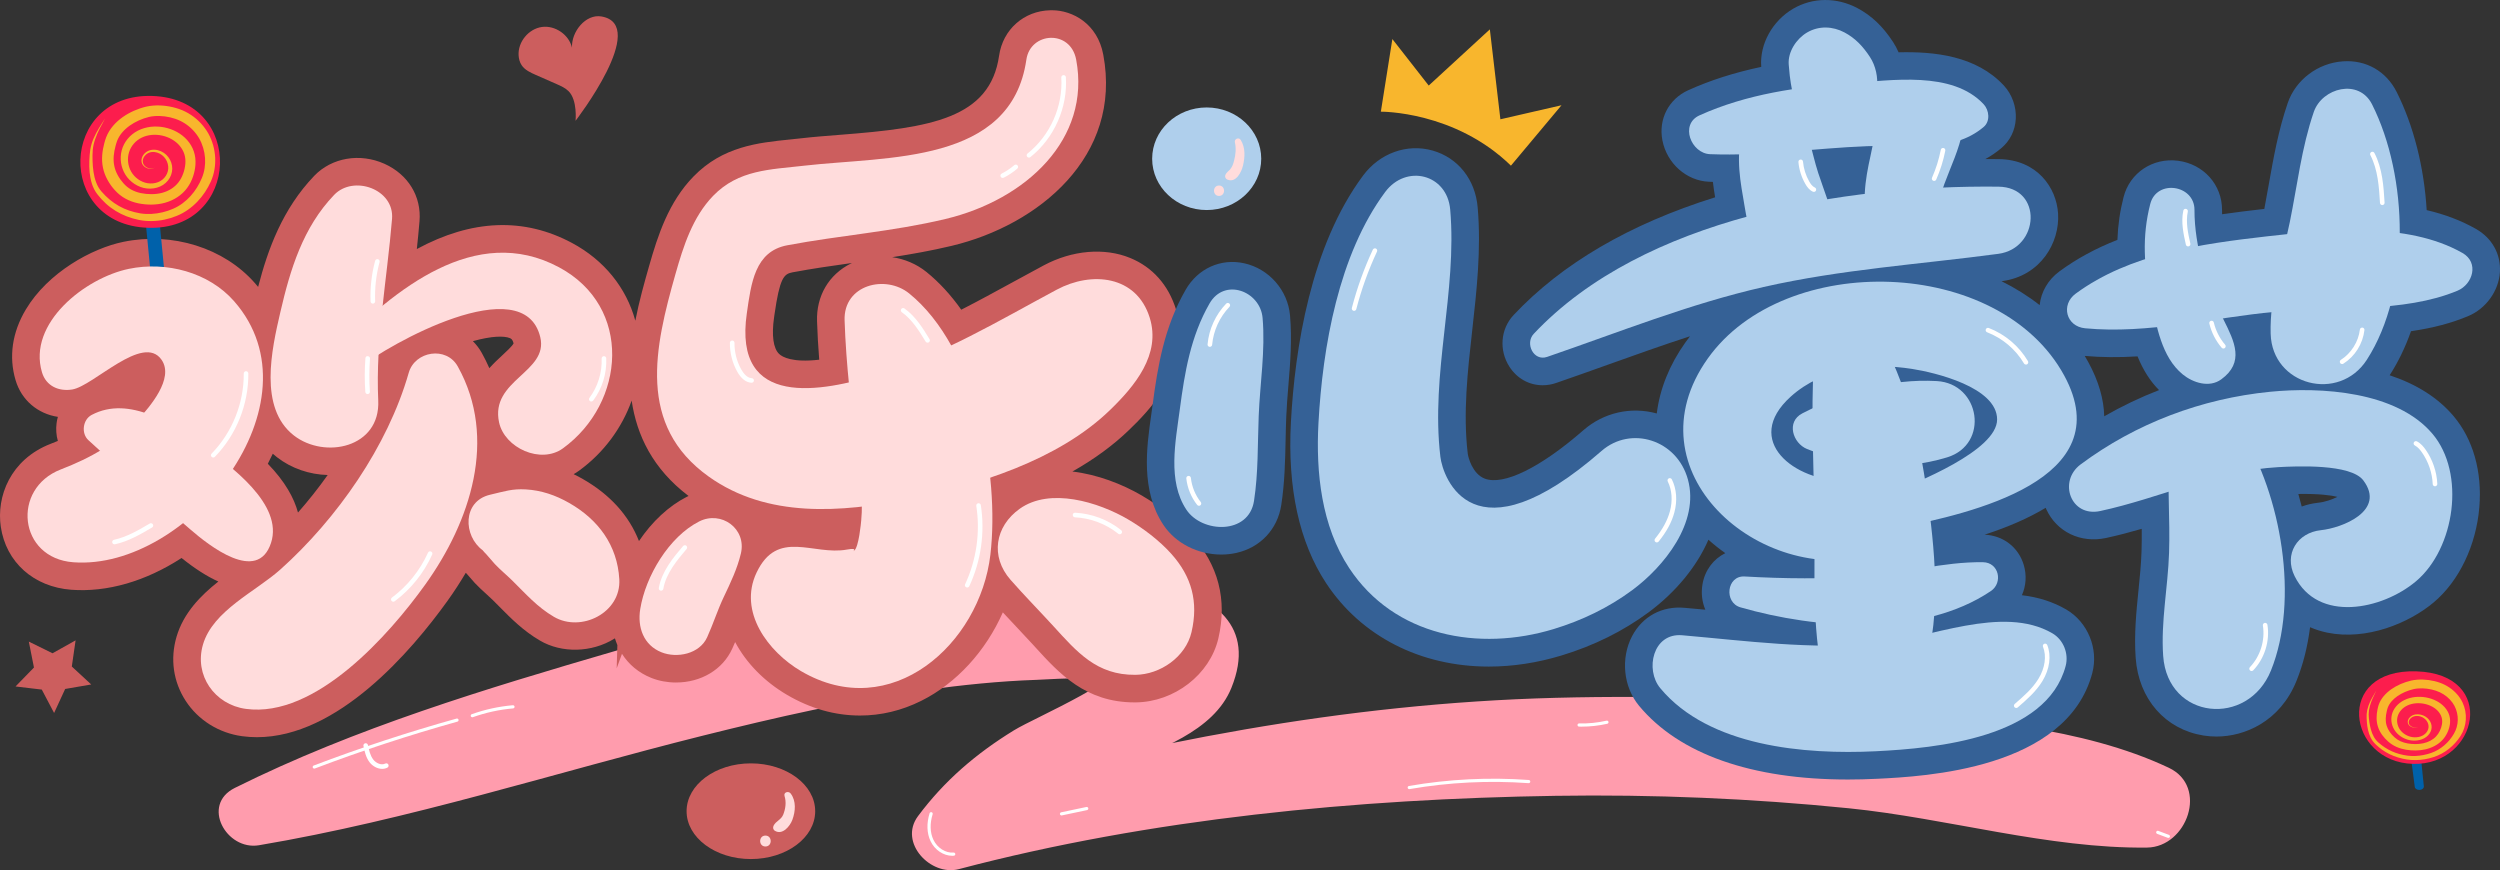 <?xml version="1.0" encoding="iso-8859-1"?>
<!-- Generator: Adobe Illustrator 27.0.0, SVG Export Plug-In . SVG Version: 6.00 Build 0)  -->
<svg version="1.1" id="&#x56FE;&#x5C42;_1" xmlns="http://www.w3.org/2000/svg" xmlns:xlink="http://www.w3.org/1999/xlink" x="0px"
	 y="0px" viewBox="0 0 901.92 313.932" style="enable-background:new 0 0 901.92 313.932;" xml:space="preserve">
<rect x="0" y="0" width="901.92" height="313.932" fill="#333333" stroke="none"/>
<g>
	<g>
		<g>
			<g>
				<path style="fill:#FF9CAD;" d="M93.422,304.938c54.043-9.117,106.725-26.157,159.847-39.46
					c26.564-6.652,53.292-12.749,80.439-16.51c13.298-1.843,26.729-3.24,40.153-3.698c5.834-0.199,34.868-2.525,37.652,3.426
					c-0.63-4.817-1.26-9.635-1.891-14.452c-1.536,10.255-35.697,24.226-43.921,29.293c-13.589,8.372-24.961,18.076-34.516,30.896
					c-7.117,9.55,4.604,21.792,14.705,19.128c69.409-18.304,143.676-25.342,215.286-26.453c35.316-0.548,70.655,0.942,105.797,4.489
					c35.42,3.575,72.134,14.612,107.626,14.181c14.396-0.175,22.274-21.988,7.802-28.806
					c-31.461-14.822-70.599-17.322-104.903-20.859c-38.616-3.982-77.518-5.377-116.322-4.36
					c-76.332,2.001-148.913,16.256-222.209,36.696c4.902,6.376,9.803,12.752,14.705,19.128
					c11.618-16.052,31.759-23.276,49.288-30.83c14.547-6.268,34.859-12.653,41.294-28.596c18.01-44.626-60.555-42.805-83.722-40.874
					c-47.005,3.918-93.384,14.37-138.581,27.571c-46.538,13.593-93.744,27.748-137.247,49.416
					C72.419,290.384,81.653,306.924,93.422,304.938L93.422,304.938z"/>
			</g>
		</g>
		<g>
			<path style="fill:#FFFFFF;" d="M508.411,284.694c-0.275,0-0.518-0.197-0.566-0.479c-0.055-0.311,0.155-0.608,0.469-0.663
				c14.27-2.476,28.808-3.198,43.23-2.159c0.317,0.023,0.553,0.298,0.531,0.615c-0.023,0.301-0.275,0.534-0.573,0.534
				c-0.013,0-0.026-0.003-0.042-0.003c-14.321-1.029-28.772-0.314-42.951,2.146C508.476,284.691,508.444,284.694,508.411,284.694z"
				/>
		</g>
		<g>
			<path style="fill:#FFFFFF;" d="M343.538,308.744c-3.165,0-6.324-2.107-7.832-5.295c-1.35-2.842-1.469-6.411-0.337-10.056
				c0.094-0.301,0.408-0.46,0.722-0.379c0.301,0.097,0.473,0.418,0.379,0.722c-1.049,3.366-0.952,6.641,0.272,9.221
				c1.405,2.961,4.444,4.871,7.282,4.618c0.304-0.016,0.596,0.21,0.621,0.524c0.026,0.317-0.21,0.595-0.524,0.621
				C343.926,308.738,343.732,308.744,343.538,308.744z"/>
		</g>
		<g>
			<path style="fill:#FFFFFF;" d="M113.375,277.292c-0.233,0-0.45-0.142-0.537-0.372c-0.113-0.298,0.036-0.628,0.333-0.741
				c16.833-6.392,34.177-12.092,51.544-16.94c0.298-0.084,0.621,0.094,0.709,0.398c0.084,0.307-0.094,0.625-0.398,0.709
				c-17.338,4.839-34.647,10.525-51.447,16.907C113.511,277.279,113.443,277.292,113.375,277.292z"/>
		</g>
		<g>
			<path style="fill:#FFFFFF;" d="M170.386,258.776c-0.236,0-0.456-0.149-0.54-0.382c-0.107-0.301,0.049-0.628,0.346-0.735
				c4.793-1.709,9.781-2.796,14.826-3.233c0.298-0.023,0.596,0.204,0.621,0.524c0.026,0.314-0.207,0.592-0.524,0.621
				c-4.945,0.427-9.839,1.495-14.535,3.169C170.515,258.763,170.45,258.776,170.386,258.776z"/>
		</g>
		<g>
			<path style="fill:#FFFFFF;" d="M382.958,294.193c-0.265,0-0.505-0.188-0.563-0.456c-0.065-0.311,0.136-0.618,0.443-0.683
				l9.098-1.919c0.324-0.055,0.615,0.133,0.683,0.443c0.065,0.311-0.133,0.615-0.443,0.683l-9.098,1.919
				C383.036,294.187,382.997,294.193,382.958,294.193z"/>
		</g>
		<g>
			<path style="fill:#FFFFFF;" d="M570.587,262.152c-0.304,0-0.608-0.003-0.916-0.013c-0.317-0.006-0.57-0.269-0.56-0.586
				c0.006-0.314,0.262-0.563,0.573-0.563c0.003,0,0.01,0,0.013,0.003c3.356,0.081,6.654-0.262,9.907-1
				c0.304-0.074,0.615,0.12,0.686,0.434c0.071,0.307-0.123,0.618-0.434,0.686C576.811,261.802,573.698,262.152,570.587,262.152z"/>
		</g>
		<g>
			<path style="fill:#FFFFFF;" d="M782.277,302.304c-0.068,0-0.136-0.013-0.201-0.039l-3.832-1.437
				c-0.298-0.11-0.45-0.44-0.337-0.738c0.107-0.304,0.45-0.456,0.738-0.337l3.832,1.437c0.298,0.11,0.45,0.44,0.337,0.738
				C782.73,302.161,782.51,302.304,782.277,302.304z"/>
		</g>
	</g>
	<g>
		<path style="fill:#CC5E5E;" d="M429.926,193.119c-4.622-5.149-11.205-10.396-18.063-14.389
			c-7.007-4.081-15.946-7.557-24.973-8.619c7.91-4.473,14.739-9.48,20.425-14.982c6.408-6.198,23.435-22.662,16.969-43.447
			c-2.764-8.881-8.493-15.318-16.564-18.623c-9.279-3.806-20.934-2.8-31.18,2.683c-3.638,1.948-7.227,3.906-10.949,5.939
			c-6.444,3.521-12.59,6.881-18.798,10.049c-3.771-5.324-7.955-9.868-12.477-13.545c-3.592-2.923-7.929-4.748-12.431-5.405
			c7.068-1.094,14.25-2.372,21.503-4.104c31.177-7.444,61.571-32.216,54.625-69.015C395.93,8.613,387.043,3.697,379.492,3.697
			c-0.197,0-0.392,0.003-0.589,0.01c-9.506,0.204-17.098,6.939-18.458,16.377c-3.279,22.668-24.707,26.012-57.131,28.533
			c-5.023,0.388-9.768,0.757-14.36,1.285c-1.398,0.159-2.787,0.304-4.159,0.443c-11.273,1.155-24.044,2.463-34.617,13.347
			c-8.913,9.175-12.813,21.05-16.043,32.426c-1.628,5.716-3.528,12.402-4.929,19.587c-3.233-11.881-11.234-21.83-22.817-28.038
			c-17.364-9.302-36.168-8.561-56.011,2.178c0.353-3.295,0.693-6.716,0.971-10.075c0.735-8.913-4.117-16.839-12.655-20.681
			c-8.836-3.968-19.011-2.236-25.319,4.34c-11.473,11.975-16.742,26.523-20.247,40.081c-0.388-0.469-0.78-0.935-1.181-1.392
			C80.819,89.438,62.19,83.596,44.489,87.253C33.184,89.58,17.351,98.215,9.309,111.666c-4.926,8.25-6.201,17.066-3.686,25.5
			c2.152,7.243,8.023,12.121,15.254,13.224c-0.207,0.735-0.362,1.495-0.463,2.266c-0.285,2.178-0.12,4.366,0.456,6.415
			c-0.822,0.343-1.667,0.683-2.528,1.013c-14.697,5.683-19.658,19.144-18.053,29.963c1.893,12.787,11.875,21.704,25.436,22.717
			c12.936,0.958,26.808-3.039,39.776-11.457c4.767,3.822,9.175,6.645,13.276,8.489c-6.415,5.078-12.564,11.347-15.085,19.908
			c-2.353,8.007-1.188,16.215,3.279,23.115c4.531,6.981,11.972,11.638,20.406,12.778c1.741,0.236,3.525,0.356,5.305,0.356
			c29.112,0,55.59-30.834,68.782-49.214c2.359-3.288,4.557-6.667,6.57-10.098c0.084,0.084,0.175,0.172,0.265,0.259l0.217,0.246
			c1.032,1.198,2.372,2.738,2.764,3.156c1.33,1.418,2.69,2.664,4.405,4.22c0.722,0.657,1.447,1.314,2.143,2
			c0.693,0.683,1.369,1.366,2.039,2.042l0.495,0.498c3.949,3.997,8.421,8.525,14.464,12.053c7.868,4.599,18.587,4.337,26.691-0.628
			c0.11-0.068,0.217-0.136,0.327-0.204c0.252,0.835,0.547,1.647,0.884,2.434l-0.249,8.402l1.906-5.25
			c2.424,3.829,6,6.852,10.525,8.671c2.738,1.104,5.829,1.686,8.933,1.686c9.12,0,16.907-4.677,20.325-12.202
			c0.362-0.799,0.712-1.599,1.045-2.395c3.939,7.457,10.444,14.195,18.726,19.056c8.438,4.949,17.293,7.457,26.326,7.457
			c0.006,0,0.013,0,0.019,0c7.573,0,14.988-1.78,22.044-5.288c12.687-6.318,23.293-17.93,29.462-31.931
			c1.599,1.732,3.207,3.44,4.787,5.117c2.049,2.175,4.091,4.347,6.088,6.531l0.964,1.058c8.444,9.266,18.014,19.772,35.669,19.772
			h0.434c13.956-0.142,26.772-10.069,29.811-23.089C442.795,216.366,439.561,203.854,429.926,193.119z M306.985,95.066
			c-7.955,3.942-12.525,11.726-12.221,20.82c0.142,4.418,0.395,8.917,0.78,13.881c-9.726,1.12-13.263-0.974-14.409-2.029
			c-2.159-1.99-2.819-6.716-1.861-13.312l0.152-1.055c1.877-12.995,3.324-14.525,6.418-15.111c7.179-1.35,14.454-2.392,21.529-3.382
			C307.244,94.94,307.114,95.001,306.985,95.066z M181.212,128.188c-1.437,1.33-3.084,2.851-4.673,4.635
			c-0.819-1.874-1.722-3.699-2.712-5.473c-0.89-1.599-1.981-3.029-3.23-4.272c6.839-1.916,11.269-1.932,13.292-1.117
			c0.521,0.214,0.974,0.398,1.401,1.89C184.986,124.706,182.247,127.233,181.212,128.188z M107.504,184.911
			c-1.411-5.233-4.644-11.172-10.881-17.6c0.628-1.201,1.223-2.408,1.787-3.622c0.492,0.44,1,0.861,1.521,1.265
			c5.214,4.049,11.723,6.243,18.286,6.415C114.903,176.046,111.31,180.59,107.504,184.911z M248.411,178.933
			c-0.233,0.107-0.463,0.22-0.693,0.337c-6.486,3.298-12.464,8.907-17.195,15.924c-3.586-9.179-10.447-16.791-20.29-22.397
			c-1.094-0.625-2.188-1.201-3.282-1.728c0.686-0.392,1.35-0.819,1.987-1.285c8.871-6.447,15.428-15.373,18.946-25.258
			C229.711,156.964,235.449,169.11,248.411,178.933z"/>
	</g>
	<g>
		<g>
			<path style="fill:#356196;" d="M869.817,119.489c7.965-1.165,14.574-2.916,20.597-5.437c6.45-2.693,11.062-9.085,11.473-15.901
				c0.395-6.447-2.829-12.257-8.619-15.548c-5.285-2.997-11.137-5.237-17.797-6.8c-0.939-15.513-4.738-30.517-10.836-42.625
				c-3.754-7.46-11.001-11.642-19.374-11.049c-9.043,0.612-17.05,6.654-19.924,15.037c-3.376,9.836-5.14,19.804-6.858,29.497
				c-0.511,2.903-1.026,5.813-1.586,8.706l-0.207,0.023c-4.784,0.547-9.839,1.152-15.024,1.9c-0.016-0.521-0.023-1.036-0.023-1.547
				c0.023-9.104-6.667-16.571-15.911-17.755c-9.095-1.152-17.364,4.347-19.607,13.092c-1.308,5.068-2.042,10.153-2.227,15.451
				c-7.897,3.107-14.771,6.848-20.94,11.389c-4.12,3.029-6.625,7.457-7.111,12.159c-4.165-3.279-8.771-6.166-13.758-8.628
				c0.055-0.006,0.11-0.013,0.162-0.023c13.998-1.867,20.875-13.946,20.241-24.361c-0.57-9.366-7.525-19.513-21.455-19.668
				c-1.576-0.016-3.159-0.01-4.777-0.019c2.084-1.139,4.01-2.463,5.829-4.004c3.075-2.609,4.903-6.331,5.143-10.47
				c0.262-4.372-1.346-8.878-4.301-12.059c-10.023-10.761-25.031-12.299-37.977-11.978c-0.573-1.324-1.249-2.586-2.029-3.777
				c-3.667-5.593-7.732-9.454-12.794-12.153c-7.496-3.987-16.173-3.913-23.209,0.194c-7.505,4.395-12.137,12.794-11.525,20.908
				c0.003,0.026,0.006,0.055,0.01,0.084c-9.713,2.052-18.37,4.822-26.352,8.425c-7.049,3.181-10.79,10.447-9.311,18.082
				c1.622,8.324,8.687,14.603,16.801,14.927c0.466,0.016,0.935,0.032,1.411,0.049c0.23,1.968,0.518,3.842,0.809,5.57
				c-30.815,9.632-55.257,23.905-72.692,42.46c-4.732,5.033-5.353,12.706-1.508,18.668c2.741,4.24,7.114,6.674,11.998,6.674
				c1.625,0,3.246-0.275,4.819-0.816c6.318-2.172,12.619-4.424,19.163-6.764c9.544-3.414,19.283-6.9,29.154-10.091
				c-0.566,0.728-1.12,1.466-1.654,2.217c-5.745,8.059-9.25,16.801-10.331,25.636c-9.318-2.557-19.154-0.337-26.442,6.013
				c-15.535,13.554-28.857,20.082-35.631,17.487c-4.392-1.693-5.945-7.554-6.123-9.033c-1.735-14.561-0.036-29.708,1.605-44.376
				c1.618-14.402,3.288-29.293,1.974-44.469c-0.864-10.033-7.094-17.878-16.26-20.477c-9.217-2.605-19.086,0.939-25.099,9.049
				c-18.898,25.458-24.575,62.367-26.012,88.848c-1.291,23.837,2.974,43.401,12.684,58.153
				c12.593,19.141,33.996,30.119,58.726,30.119c8.667,0,17.513-1.356,26.297-4.029c11.622-3.534,22.151-8.755,31.297-15.519
				c9.855-7.285,17.516-16.674,21.613-26.222c1.929,1.728,3.965,3.347,6.094,4.845c-4.237,2.078-7.366,6.13-8.23,11.227
				c-0.557,3.259-0.152,6.418,1.029,9.179c-2.492-0.233-4.987-0.463-7.48-0.68c-8.192-0.731-15.228,3.114-18.972,10.256
				c-4.165,7.962-3.12,18.283,2.544,25.099c14.461,17.396,40.524,26.591,75.371,26.591c3.385,0,6.916-0.091,10.496-0.265
				c16.914-0.832,68.394-3.372,77.63-38.119c2.343-8.784-1.618-18.445-9.425-22.979c-4.703-2.725-9.981-4.428-15.956-5.13
				c1.476-3.35,1.774-7.191,0.67-10.9c-1.906-6.402-7.412-10.648-14.14-10.933c8.722-2.851,16.027-6.065,22.037-9.7
				c0.068,0.159,0.136,0.317,0.21,0.479c3.732,8.208,12.405,12.38,21.568,10.409c4.44-0.958,8.816-2.126,12.884-3.304
				c0.023,2.77,0.01,5.625-0.084,8.395c-0.146,4.428-0.621,9.114-1.078,13.658c-0.799,7.907-1.625,16.082-1.026,24.497
				c1.045,14.839,10.674,25.84,24.529,28.028c1.508,0.24,3.065,0.359,4.628,0.359c10.036,0,22.892-5.282,28.87-20.102
				c2.353-5.822,3.991-12.302,4.89-19.341c1.942,0.845,4.007,1.498,6.185,1.952c14.124,2.923,29.491-3.379,38.453-10.936
				c9.133-7.703,15.27-20.506,16.422-34.252c1.081-12.884-2.236-24.601-9.344-32.99c-5.528-6.522-13.247-11.438-23.011-14.674
				c0.045-0.071,0.091-0.139,0.136-0.21C865.221,130.544,867.762,125.282,869.817,119.489z M843.252,179.247
				c-1.78,0.919-4.402,1.867-6.939,2.13c-2.068,0.217-4.055,0.676-5.923,1.369c-0.382-1.521-0.793-3.033-1.23-4.534
				C836.844,178.082,841.064,178.71,843.252,179.247z M771.162,128.573c2.003,4.939,4.563,8.959,7.755,12.16
				c-6.806,2.641-13.415,5.8-19.781,9.457c-0.139-6.233-2.039-12.736-5.69-19.445c-0.427-0.79-0.874-1.57-1.333-2.34
				C758.055,128.929,764.211,128.988,771.162,128.573z"/>
		</g>
		<g>
			<path style="fill:#356196;" d="M465.402,113.825c-0.79-9.12-7.593-16.872-16.545-18.846c-8.447-1.864-16.726,1.9-21.125,9.577
				c-7.725,13.464-10.062,27.462-11.952,41.812c-0.155,1.185-0.324,2.398-0.502,3.635c-1.612,11.38-3.816,26.97,4.463,39.404
				c4.379,6.573,12.373,10.658,20.869,10.658c1.812,0,3.618-0.194,5.369-0.579c8.684-1.919,14.914-8.535,16.254-17.263
				c1.243-8.062,1.408-15.907,1.573-23.581c0.058-2.719,0.113-5.45,0.227-8.198c0.149-3.751,0.466-7.628,0.777-11.376
				C465.476,130.959,466.165,122.579,465.402,113.825z"/>
		</g>
	</g>
	<g>
		<g>
			<path style="fill:#0061AA;" d="M56.828,72.414c-0.132-1.373-1.353-2.379-2.726-2.247c-1.374,0.132-2.38,1.353-2.248,2.727
				l2.431,25.191c0.132,1.373,1.353,2.379,2.726,2.247c1.374-0.132,2.38-1.353,2.248-2.727L56.828,72.414z"/>
		</g>
		<g>
			<g>
				<path style="fill:#FC1D4D;" d="M53.414,82.176C86.96,83.265,88.558,35.71,54.956,34.62
					C21.41,33.531,19.812,81.086,53.414,82.176L53.414,82.176z"/>
			</g>
		</g>
		<g>
			<path style="fill:#F8B62D;" d="M55.872,60.44c-0.57,0.426-1.354,0.571-2.083,0.441c-0.731-0.124-1.424-0.473-1.943-0.997
				c-0.528-0.518-0.824-1.258-0.808-1.985c0.003-0.731,0.272-1.449,0.707-2.049c0.433-0.604,1.039-1.104,1.753-1.428
				c0.721-0.329,1.524-0.449,2.312-0.408c1.583,0.088,3.075,0.788,4.185,1.848c1.104,1.06,1.836,2.453,2.066,3.934
				c0.244,1.484-0.066,3.051-0.829,4.376c-0.75,1.331-1.983,2.458-3.465,3.11c-1.474,0.662-3.137,0.894-4.758,0.719
				c-1.632-0.172-3.174-0.782-4.495-1.648c-1.325-0.863-2.442-2.005-3.266-3.316c-1.635-2.623-2.115-5.809-1.342-8.773
				c0.765-2.986,2.911-5.632,5.825-7.124c1.446-0.748,3.044-1.195,4.658-1.395c1.617-0.175,3.258-0.112,4.844,0.201
				c3.163,0.624,6.178,2.187,8.317,4.61c1.064,1.207,1.896,2.611,2.394,4.121c0.511,1.526,0.661,3.108,0.57,4.629
				c-0.091,1.53-0.401,2.989-0.888,4.426c-0.492,1.433-1.184,2.832-2.135,4.111c-1.915,2.602-4.814,4.433-7.983,5.308
				c-3.179,0.877-6.457,0.818-9.581,0.208c-1.608-0.335-3.179-0.88-4.632-1.678c-1.461-0.78-2.787-1.886-3.824-3.032
				c-1.06-1.158-1.952-2.413-2.692-3.762c-0.736-1.341-1.32-2.83-1.623-4.35c-0.649-3.055-0.259-6.138,0.483-8.91
				c0.093-0.348,0.19-0.694,0.293-1.034c0.098-0.338,0.255-0.743,0.384-1.109c0.292-0.743,0.649-1.458,1.062-2.138
				c0.827-1.358,1.871-2.565,3.035-3.615c2.339-2.1,5.125-3.609,8.086-4.614c0.751-0.257,1.472-0.464,2.289-0.653
				c0.809-0.177,1.622-0.304,2.432-0.368c1.621-0.134,3.228-0.068,4.802,0.142c1.575,0.22,3.113,0.573,4.62,1.099
				c1.529,0.531,2.969,1.258,4.287,2.132c2.636,1.751,4.774,4.091,6.268,6.749c1.47,2.693,2.253,5.592,2.429,8.548
				c0.152,2.943-0.317,5.954-1.548,8.693c-1.198,2.662-2.819,5.15-4.889,7.305c-2.05,2.146-4.614,3.992-7.475,5.131
				c-2.84,1.153-5.882,1.809-8.969,1.851c-1.542,0.023-3.094-0.099-4.621-0.404c-1.493-0.309-2.944-0.724-4.358-1.264
				c-2.826-1.073-5.433-2.675-7.594-4.662c-1.081-0.993-2.06-2.071-2.944-3.201c-0.94-1.16-1.623-2.519-2.058-3.879
				c-0.881-2.742-1.031-5.549-0.943-8.289c0.06-1.373,0.113-2.731,0.344-4.12c0.235-1.374,0.643-2.712,1.188-3.988
				c1.089-2.559,2.638-4.867,4.136-7.183c-1.316,2.413-2.677,4.825-3.54,7.385c-0.443,1.273-0.755,2.58-0.892,3.899
				c-0.133,1.306-0.102,2.671-0.074,4.012c0.096,2.676,0.384,5.366,1.32,7.806c0.467,1.223,1.101,2.333,1.974,3.306
				c0.888,1.024,1.85,1.981,2.89,2.845c2.071,1.738,4.462,3.092,7.053,3.965c1.291,0.439,2.638,0.771,3.985,0.998
				c1.319,0.213,2.675,0.271,4.025,0.201c2.701-0.146,5.389-0.793,7.821-1.861c2.442-1.052,4.521-2.645,6.271-4.572
				c1.746-1.921,3.115-4.163,4.093-6.522c0.966-2.288,1.318-4.786,1.145-7.261c-0.183-2.463-0.917-4.938-2.135-7.07
				c-1.25-2.133-3.029-4.011-5.158-5.371c-1.065-0.678-2.21-1.231-3.4-1.643c-1.213-0.419-2.508-0.708-3.799-0.882
				c-1.295-0.166-2.6-0.208-3.863-0.097c-1.266,0.102-2.434,0.399-3.702,0.832c-2.466,0.848-4.778,2.136-6.606,3.8
				c-0.912,0.832-1.697,1.759-2.298,2.759c-0.299,0.501-0.552,1.018-0.758,1.548c-0.091,0.279-0.19,0.509-0.281,0.827l-0.264,0.933
				c-0.676,2.469-0.959,4.92-0.482,7.225c0.44,2.27,1.706,4.502,3.353,6.342c0.839,0.927,1.711,1.656,2.77,2.235
				c1.047,0.585,2.226,1.004,3.444,1.265c2.532,0.511,5.222,0.544,7.618-0.075c1.2-0.315,2.332-0.793,3.352-1.436
				c1.027-0.657,1.914-1.443,2.626-2.376c1.435-1.861,2.281-4.317,2.482-6.694c0.093-1.186-0.007-2.356-0.347-3.433
				c-0.335-1.098-0.933-2.119-1.681-3.033c-1.513-1.828-3.81-3.13-6.293-3.687c-2.482-0.559-5.169-0.362-7.384,0.706
				c-2.206,1.048-3.914,3.025-4.61,5.293c-0.707,2.281-0.433,4.887,0.781,7.009c1.192,2.11,3.452,3.781,5.95,4.164
				c1.246,0.196,2.567,0.075,3.73-0.384c1.165-0.448,2.154-1.257,2.816-2.293c0.665-1.032,0.981-2.256,0.848-3.472
				c-0.128-1.215-0.654-2.418-1.523-3.356c-0.858-0.93-2.096-1.602-3.409-1.746c-0.651-0.072-1.331-0.007-1.927,0.226
				c-0.604,0.23-1.148,0.629-1.559,1.122c-0.84,0.958-1.085,2.475-0.171,3.495c0.431,0.505,1.052,0.88,1.737,1.045
				C54.504,60.906,55.269,60.826,55.872,60.44z"/>
		</g>
	</g>
	<g>
		<g>
			<path style="fill:#0061AA;" d="M873.041,269.898c-0.086-0.84-0.981-1.462-1.999-1.38c-1.017,0.082-1.751,0.835-1.643,1.671
				l1.771,13.698c0.086,0.667,0.88,1.151,1.774,1.088c0.896-0.063,1.568-0.653,1.5-1.323L873.041,269.898z"/>
		</g>
		<g>
			<g>
				<path style="fill:#FC1D4D;" d="M870.562,275.584c23.445,0.604,30.732-32.428,1.223-33.386
					C841.974,241.231,846.857,274.973,870.562,275.584L870.562,275.584z"/>
			</g>
		</g>
		<g>
			<path style="fill:#F8B62D;" d="M872.411,262.202c-0.444,0.289-1.05,0.387-1.614,0.299c-0.566-0.084-1.104-0.321-1.511-0.678
				c-0.416-0.355-0.655-0.864-0.651-1.369c-0.006-0.511,0.197-1.016,0.535-1.441c0.338-0.431,0.817-0.788,1.384-1.021
				c0.575-0.237,1.217-0.324,1.847-0.295c1.264,0.063,2.444,0.567,3.303,1.324c0.846,0.749,1.383,1.721,1.519,2.741
				c0.145,1.007-0.138,2.056-0.757,2.93c-0.601,0.867-1.553,1.594-2.677,2.011c-1.111,0.42-2.355,0.567-3.567,0.457
				c-1.222-0.109-2.386-0.497-3.394-1.051c-1.02-0.557-1.898-1.301-2.566-2.164c-1.352-1.761-1.856-3.959-1.366-6.066
				c0.498-2.185,2.156-4.177,4.521-5.324c1.186-0.582,2.511-0.931,3.854-1.088c1.349-0.137,2.716-0.088,4.032,0.158
				c2.611,0.488,5.038,1.696,6.666,3.531c0.794,0.898,1.382,1.929,1.688,3.021c0.311,1.088,0.33,2.199,0.166,3.251
				c-0.163,1.043-0.487,2.024-0.941,2.976c-0.451,0.937-1.046,1.841-1.821,2.656c-1.534,1.63-3.73,2.754-6.069,3.284
				c-2.328,0.528-4.714,0.492-6.996,0.126c-1.18-0.202-2.342-0.532-3.43-1.019c-1.101-0.479-2.123-1.164-2.942-1.882
				c-0.845-0.733-1.578-1.535-2.209-2.408c-0.635-0.879-1.171-1.869-1.499-2.893c-0.705-2.104-0.604-4.292-0.194-6.316
				c0.052-0.258,0.108-0.515,0.169-0.769c0.057-0.253,0.159-0.557,0.24-0.834c0.191-0.564,0.439-1.111,0.736-1.634
				c0.603-1.057,1.405-2.008,2.326-2.846c1.882-1.702,4.208-2.95,6.731-3.791c0.644-0.217,1.265-0.391,1.97-0.552
				c0.699-0.151,1.404-0.258,2.107-0.313c1.407-0.114,2.8-0.058,4.16,0.121c1.357,0.187,2.674,0.485,3.95,0.928
				c1.288,0.445,2.481,1.05,3.551,1.771c2.111,1.425,3.718,3.289,4.728,5.353c0.961,2.035,1.327,4.166,1.198,6.276
				c-0.142,2.042-0.761,4.073-1.919,5.871c-1.098,1.704-2.471,3.259-4.123,4.578c-1.605,1.289-3.536,2.377-5.628,3.04
				c-2.055,0.664-4.228,1.039-6.419,1.063c-1.094,0.013-2.196-0.057-3.284-0.231c-1.066-0.177-2.108-0.415-3.131-0.727
				c-2.058-0.623-4.001-1.565-5.667-2.751c-0.845-0.601-1.627-1.26-2.35-1.957c-0.774-0.723-1.379-1.581-1.803-2.449
				c-0.876-1.785-1.215-3.661-1.372-5.541c-0.067-0.961-0.14-1.924-0.074-2.922c0.072-1.001,0.287-1.989,0.623-2.943
				c0.683-1.951,1.788-3.756,2.877-5.61c-0.929,1.931-1.872,3.813-2.375,5.762c-0.256,0.951-0.401,1.914-0.403,2.873
				c0,0.938,0.134,1.906,0.263,2.844c0.282,1.837,0.704,3.636,1.588,5.229c0.434,0.785,0.981,1.49,1.691,2.102
				c0.718,0.638,1.481,1.23,2.29,1.759c1.592,1.053,3.38,1.861,5.277,2.377c0.94,0.258,1.915,0.452,2.886,0.585
				c0.949,0.124,1.922,0.158,2.891,0.117c1.94-0.085,3.882-0.464,5.661-1.094c1.804-0.626,3.381-1.586,4.756-2.765
				c1.395-1.196,2.552-2.62,3.443-4.149c0.896-1.516,1.351-3.21,1.401-4.927c0.042-1.751-0.358-3.554-1.189-5.143
				c-0.875-1.624-2.226-3.083-3.926-4.158c-0.859-0.541-1.798-0.986-2.786-1.319c-1.011-0.34-2.1-0.575-3.192-0.717
				c-1.097-0.135-2.207-0.17-3.281-0.079c-1.076,0.083-2.067,0.325-3.138,0.677c-2.069,0.684-3.978,1.712-5.445,3.02
				c-0.722,0.646-1.33,1.359-1.778,2.121c-0.221,0.378-0.403,0.768-0.545,1.164c-0.06,0.208-0.13,0.379-0.187,0.614l-0.167,0.687
				c-0.416,1.788-0.515,3.522-0.027,5.114c0.446,1.535,1.51,3.012,2.825,4.207c0.661,0.594,1.336,1.058,2.142,1.424
				c0.793,0.368,1.678,0.63,2.586,0.793c1.88,0.318,3.872,0.338,5.655-0.047c0.897-0.197,1.749-0.497,2.526-0.902
				c0.787-0.417,1.478-0.918,2.046-1.518c1.161-1.213,1.917-2.846,2.183-4.464c0.13-0.821,0.107-1.64-0.11-2.402
				c-0.214-0.786-0.645-1.523-1.206-2.19c-1.151-1.352-2.98-2.331-4.999-2.753c-2.03-0.426-4.239-0.276-6.045,0.535
				c-1.78,0.788-3.113,2.25-3.604,3.894c-0.489,1.616-0.194,3.42,0.803,4.856c0.96,1.4,2.702,2.488,4.591,2.735
				c0.939,0.126,1.936,0.048,2.818-0.248c0.887-0.29,1.65-0.817,2.174-1.498c0.532-0.685,0.804-1.506,0.73-2.331
				c-0.07-0.834-0.455-1.67-1.12-2.328c-0.662-0.658-1.637-1.138-2.68-1.241c-0.518-0.052-1.059-0.005-1.534,0.162
				c-0.479,0.165-0.909,0.448-1.231,0.799c-0.654,0.675-0.829,1.731-0.107,2.432c0.338,0.345,0.822,0.6,1.352,0.711
				C871.35,262.518,871.941,262.464,872.411,262.202z"/>
		</g>
	</g>
	<g>
		<g>
			<g>
				<g>
					<path style="fill:#AFCFEC;" d="M629.657,43.894c-3.477,9.765-2.372,18.483-0.792,27.36c1.372,7.706,2.015,17.542,10.934,21.393
						c7.303,3.154,23.136-2.633,21.941-10.853c-0.996-6.857-3.702-12.959-5.804-19.458c-2.41-7.45-3.395-15.336-7.206-22.239
						C645.628,34.476,632.423,36.126,629.657,43.894L629.657,43.894z"/>
				</g>
			</g>
			<g>
				<g>
					<path style="fill:#AFCFEC;" d="M674.484,83.672c-3.078-9.898-1.621-18.564,0.318-27.369
						c1.684-7.644,2.725-17.445,11.793-20.932c7.425-2.855,23.01,3.569,21.483,11.734c-1.273,6.811-4.224,12.799-6.588,19.206
						c-2.71,7.346-4.014,15.186-8.102,21.928C690.059,93.73,676.932,91.545,674.484,83.672L674.484,83.672z"/>
				</g>
			</g>
			<g>
				<g>
					<path style="fill:#AFCFEC;" d="M499.717,69.28c-16.764,22.59-22.564,55.779-24.063,83.46
						c-0.961,17.741,1.083,36.99,11.06,52.155c16.276,24.739,46.857,30.246,73.822,22.042c10.197-3.103,19.744-7.69,28.284-14.005
						c11.444-8.463,24.417-24.393,20.121-39.965c-3.988-14.454-20.651-19.442-31.132-10.299
						c-46.501,40.566-57.272,9.634-58.165,2.14c-3.59-30.138,6.106-59.545,3.547-89.169
						C522.075,62.701,507.253,59.127,499.717,69.28z"/>
				</g>
			</g>
			<g>
				<g>
					<path style="fill:#AFCFEC;" d="M645.312,23.278c0.206,2.699,0.488,5.34,0.933,8.026c-0.18-1.343-0.361-2.686-0.541-4.029
						c0.517,3.876,0.773,6.802,2.675,10.314c2.314,4.27,5.753,6.622,10.268,8.154c4.819,1.635,9.911-0.379,13.5-3.568
						c5.821-5.174,6.71-15.143,2.457-21.631c-2.431-3.708-5.202-6.724-9.145-8.826c-4.271-2.277-9.258-2.491-13.516,0
						C648.11,13.96,644.961,18.676,645.312,23.278L645.312,23.278z"/>
				</g>
			</g>
			<g>
				<g>
					<path style="fill:#AFCFEC;" d="M616.938,55.622c18.818,0.749,37.776-2.161,56.598-2.88c14.236-0.543,30.667,2.762,42.116-6.946
						c2.441-2.07,1.987-6.037,0-8.173c-11.336-12.181-33.265-8.624-48.45-7.6c-18.468,1.245-37.109,3.937-54.059,11.587
						C605.9,44.879,610.115,55.351,616.938,55.622L616.938,55.622z"/>
				</g>
			</g>
			<g>
				<g>
					<path style="fill:#AFCFEC;" d="M685.433,190.325c25.037-5.058,79.802-17.092,59.28-54.828
						c-23.39-43.012-100.886-45.064-128.571-6.206c-28.867,40.516,18.387,82.282,60.074,71.027
						c6.964-1.88,16.071-9.421,13.731-17.943c-3.083-11.227-16.289-9.063-24.419-8.949c-17.919,0.251-37.119-14.389-19.51-30.316
						c11.779-10.654,28.725-12.369,43.808-10.017c8.212,1.281,30.645,6.583,30.673,18.224c0.027,11.244-29.234,22.93-38.501,26.544
						C674.323,180.855,677.152,191.998,685.433,190.325z"/>
				</g>
			</g>
			<g>
				<g>
					<path style="fill:#AFCFEC;" d="M654.367,130.514c-1.074,18.698-0.02,37.804,0.233,56.535
						c0.258,19.055-1.063,38.86,3.188,57.525c4.351,19.106,29.411,15.587,35.32,0c7.328-19.331,5.246-42.803,2.613-62.923
						c-2.581-19.72-6.777-40.272-16.264-57.933C672.792,111.312,655.093,117.873,654.367,130.514L654.367,130.514z"/>
				</g>
			</g>
			<g>
				<g>
					<path style="fill:#AFCFEC;" d="M752.235,118.434c22.698,2.176,45.982-3.861,68.604-5.954c20.86-1.93,46.282,0.537,65.741-7.599
						c5.554-2.322,7.89-10.161,1.781-13.629c-19.907-11.304-48.65-8.491-70.548-5.982c-23.653,2.71-49.391,6.258-68.966,20.659
						C743.38,109.95,745.388,117.777,752.235,118.434L752.235,118.434z"/>
				</g>
			</g>
			<g>
				<g>
					<path style="fill:#AFCFEC;" d="M775.748,73.56c-3.04,11.812-2.297,22.865,0.262,34.712c1.993,9.226,3.753,20.521,11.462,26.813
						c3.649,2.978,9.541,4.929,13.869,1.789c8.474-6.147,4.834-13.595,0.892-21.467c-5.953-11.889-10.567-26.336-10.535-39.689
						C791.72,66.639,778.057,64.593,775.748,73.56L775.748,73.56z"/>
				</g>
			</g>
			<g>
				<g>
					<path style="fill:#AFCFEC;" d="M834.743,40.389c-4.423,12.897-5.928,26.403-8.652,39.715
						c-2.732,13.351-7.286,26.547-6.914,40.272c0.509,18.788,24.715,24.925,34.711,9.402c16.079-24.97,14.945-66.157,1.867-92.135
						C851.006,28.209,837.73,31.681,834.743,40.389L834.743,40.389z"/>
				</g>
			</g>
			<g>
				<g>
					<path style="fill:#AFCFEC;" d="M757.698,184.362c21.518-4.63,41.982-14.592,64.167-15.828
						c6.577-0.367,26.198-1.274,30.738,4.764c8.286,11.018-7.731,17.19-15.264,17.97c-8.516,0.882-13.453,8.624-9.515,16.581
						c8.385,16.943,31.578,12.157,43.809,1.841c14.004-11.812,17.989-38.941,5.898-53.213
						c-12.992-15.335-40.26-16.954-58.587-15.132c-24.733,2.459-48.434,11.396-68.332,26.209
						C742.439,173.636,747.001,186.663,757.698,184.362L757.698,184.362z"/>
				</g>
			</g>
			<g>
				<g>
					<path style="fill:#AFCFEC;" d="M782.43,162.794c-0.533,12.2,0.503,24.477,0.097,36.71c-0.41,12.349-2.993,24.806-2.123,37.126
						c1.632,23.131,30.594,25.817,38.89,5.263c10.292-25.498,3.669-63.321-10.671-86.194
						C801.1,143.7,783.039,148.837,782.43,162.794L782.43,162.794z"/>
				</g>
			</g>
			<g>
				<g>
					<path style="fill:#AFCFEC;" d="M558.15,128.756c25.843-8.872,51.364-19.14,78.075-25.214
						c28.036-6.376,56.322-8.172,84.711-11.966c14.942-1.997,16.127-24.056,0-24.235c-55.323-0.614-128.13,11.079-167.623,53.106
						C550.105,123.861,553.229,130.445,558.15,128.756L558.15,128.756z"/>
				</g>
			</g>
			<g>
				<g>
					<path style="fill:#AFCFEC;" d="M627.905,219.111c27.299,7.854,65.477,10.866,90.312-5.864
						c4.501-3.032,2.945-10.341-2.823-10.422c-14.345-0.201-28.383,4.001-42.672,5.067c-14.25,1.063-29.061,0.888-43.31,0.08
						C622.91,207.604,621.879,217.377,627.905,219.111L627.905,219.111z"/>
				</g>
			</g>
			<g>
				<g>
					<path style="fill:#AFCFEC;" d="M598.972,248.274c17.542,21.105,52.181,24.014,77.73,22.754
						c22.029-1.086,61.634-4.868,68.518-30.753c1.188-4.468-0.782-9.478-4.807-11.813c-18.029-10.461-44.471,1.959-63.711,3.741
						c-23.491,2.176-46.498-0.994-69.821-3.024C596.277,228.256,593.409,241.58,598.972,248.274L598.972,248.274z"/>
				</g>
			</g>
			<g>
				<g>
					<path style="fill:#AFCFEC;" d="M651.926,161.988c15.877,6.411,33.957,8.095,50.523,3.016
						c15.375-4.713,12.023-26.637-3.725-27.526c-16.826-0.95-33.67,4.032-48.48,11.638
						C644.287,152.176,646.797,159.917,651.926,161.988L651.926,161.988z"/>
				</g>
			</g>
			<g>
				<g>
					<path style="fill:#AFCFEC;" d="M436.354,109.499c-6.799,11.857-8.95,24.769-10.715,38.168
						c-1.533,11.632-4.521,25.866,2.379,36.23c5.65,8.487,22.502,9.072,24.388-3.187c1.573-10.226,1.28-20.332,1.692-30.663
						c0.473-11.844,2.432-23.517,1.401-35.362C454.659,105.036,441.762,100.067,436.354,109.499L436.354,109.499z"/>
				</g>
			</g>
		</g>
		<g>
			<g>
				<path style="fill:#FFFFFF;" d="M436.474,125.135c-0.026,0-0.052,0-0.078-0.003c-0.453-0.042-0.79-0.447-0.748-0.903
					c0.508-5.489,2.89-10.703,6.709-14.684c0.324-0.333,0.851-0.333,1.172-0.026c0.33,0.317,0.343,0.841,0.026,1.172
					c-3.56,3.712-5.784,8.573-6.256,13.694C437.26,124.811,436.898,125.135,436.474,125.135z"/>
			</g>
			<g>
				<path style="fill:#FFFFFF;" d="M432.548,182.473c-0.243,0-0.485-0.107-0.647-0.314c-2.159-2.719-3.55-6.11-3.919-9.557
					c-0.049-0.453,0.282-0.864,0.738-0.913c0.463-0.042,0.864,0.285,0.913,0.738c0.333,3.136,1.599,6.227,3.563,8.703
					c0.285,0.356,0.227,0.88-0.133,1.162C432.91,182.415,432.729,182.473,432.548,182.473z"/>
			</g>
			<g>
				<path style="fill:#FFFFFF;" d="M597.735,195.694c-0.185,0-0.366-0.061-0.521-0.184c-0.356-0.285-0.411-0.809-0.123-1.165
					c2.728-3.382,4.479-6.609,5.356-9.868c1.039-3.858,0.761-7.69-0.777-10.787c-0.204-0.411-0.039-0.906,0.372-1.11
					c0.421-0.201,0.913-0.036,1.11,0.372c1.719,3.463,2.036,7.706,0.893,11.956c-0.939,3.486-2.79,6.913-5.667,10.48
					C598.217,195.587,597.978,195.694,597.735,195.694z"/>
			</g>
			<g>
				<path style="fill:#FFFFFF;" d="M654.39,69.231c-0.11,0-0.223-0.023-0.33-0.068c-1.359-0.592-2.191-1.822-2.767-2.829
					c-1.379-2.401-2.236-5.127-2.482-7.878c-0.042-0.456,0.295-0.858,0.751-0.9c0.479-0.061,0.858,0.295,0.9,0.751
					c0.223,2.518,1.01,5.007,2.269,7.204c0.45,0.783,1.081,1.735,1.99,2.13c0.421,0.184,0.612,0.67,0.43,1.091
					C655.015,69.047,654.71,69.231,654.39,69.231z"/>
			</g>
			<g>
				<path style="fill:#FFFFFF;" d="M697.769,65.279c-0.113,0-0.227-0.023-0.333-0.071c-0.421-0.184-0.608-0.673-0.424-1.091
					c1.418-3.224,2.482-6.612,3.165-10.075c0.087-0.45,0.528-0.754,0.971-0.654c0.45,0.087,0.741,0.524,0.654,0.971
					c-0.706,3.583-1.806,7.091-3.275,10.425C698.39,65.095,698.086,65.279,697.769,65.279z"/>
			</g>
			<g>
				<path style="fill:#FFFFFF;" d="M730.904,131.534c-0.282,0-0.557-0.146-0.712-0.405c-3.029-5.114-7.755-9.107-13.299-11.253
					c-0.427-0.165-0.641-0.644-0.476-1.071c0.168-0.43,0.644-0.644,1.071-0.476c5.894,2.278,10.91,6.525,14.127,11.952
					c0.233,0.395,0.104,0.903-0.288,1.136C731.195,131.495,731.049,131.534,730.904,131.534z"/>
			</g>
			<g>
				<path style="fill:#FFFFFF;" d="M727.392,255.42c-0.233,0-0.463-0.097-0.628-0.285c-0.298-0.346-0.259-0.871,0.084-1.172
					c3.146-2.722,6.402-5.538,8.58-9.114c2.353-3.858,2.958-8.162,1.621-11.519c-0.168-0.427,0.039-0.906,0.463-1.078
					c0.414-0.165,0.906,0.036,1.078,0.463c1.528,3.838,0.877,8.696-1.744,12.995c-2.317,3.796-5.67,6.7-8.91,9.509
					C727.777,255.352,727.583,255.42,727.392,255.42z"/>
			</g>
			<g>
				<path style="fill:#FFFFFF;" d="M812.302,242.086c-0.207,0-0.411-0.078-0.573-0.23c-0.33-0.317-0.343-0.841-0.026-1.172
					c3.745-3.916,5.534-9.671,4.674-15.017c-0.071-0.453,0.236-0.877,0.686-0.952c0.482-0.061,0.88,0.24,0.952,0.686
					c0.939,5.852-1.019,12.147-5.114,16.428C812.738,242.002,812.518,242.086,812.302,242.086z"/>
			</g>
			<g>
				<path style="fill:#FFFFFF;" d="M878.475,175.44c-0.44,0-0.809-0.346-0.828-0.793c-0.178-4.039-1.554-8.091-3.874-11.409
					c-0.605-0.871-1.443-1.942-2.573-2.531c-0.408-0.21-0.563-0.712-0.353-1.117c0.214-0.408,0.712-0.563,1.117-0.353
					c1.453,0.754,2.456,2.026,3.169,3.052c2.495,3.57,3.978,7.933,4.172,12.286c0.019,0.456-0.333,0.841-0.793,0.864
					C878.501,175.44,878.488,175.44,878.475,175.44z"/>
			</g>
			<g>
				<path style="fill:#FFFFFF;" d="M844.958,131.343c-0.275,0-0.54-0.136-0.699-0.385c-0.246-0.385-0.13-0.9,0.256-1.142
					c3.719-2.356,6.344-6.538,6.852-10.913c0.052-0.453,0.476-0.757,0.919-0.725c0.453,0.052,0.78,0.463,0.725,0.919
					c-0.573,4.932-3.418,9.46-7.609,12.117C845.265,131.301,845.11,131.343,844.958,131.343z"/>
			</g>
			<g>
				<path style="fill:#FFFFFF;" d="M859.454,73.989c-0.434,0-0.799-0.34-0.829-0.777c-0.343-5.612-0.731-11.972-3.479-17.25
					c-0.21-0.405-0.055-0.906,0.353-1.117c0.405-0.217,0.903-0.055,1.117,0.353c2.91,5.589,3.311,12.137,3.667,17.911
					c0.026,0.456-0.32,0.851-0.777,0.88C859.486,73.989,859.47,73.989,859.454,73.989z"/>
			</g>
			<g>
				<path style="fill:#FFFFFF;" d="M789.397,88.896c-0.382,0-0.722-0.262-0.809-0.647c-0.845-3.787-1.803-8.082-0.916-12.257
					c0.094-0.443,0.515-0.751,0.981-0.638c0.447,0.094,0.735,0.534,0.638,0.981c-0.809,3.826,0.107,7.929,0.916,11.551
					c0.1,0.447-0.181,0.89-0.628,0.99C789.517,88.89,789.455,88.896,789.397,88.896z"/>
			</g>
			<g>
				<path style="fill:#FFFFFF;" d="M802.132,125.74c-0.233,0-0.466-0.097-0.628-0.288c-2.146-2.505-3.683-5.521-4.444-8.726
					c-0.107-0.443,0.168-0.89,0.615-0.997c0.463-0.1,0.89,0.172,0.997,0.615c0.702,2.948,2.113,5.725,4.088,8.026
					c0.298,0.35,0.259,0.871-0.087,1.168C802.514,125.676,802.323,125.74,802.132,125.74z"/>
			</g>
			<g>
				<path style="fill:#FFFFFF;" d="M488.507,112.147c-0.068,0-0.139-0.01-0.207-0.026c-0.443-0.117-0.709-0.566-0.595-1.01
					c1.874-7.224,4.421-14.305,7.57-21.047c0.197-0.411,0.689-0.586,1.1-0.401c0.414,0.194,0.596,0.686,0.401,1.1
					c-3.107,6.651-5.619,13.635-7.467,20.762C489.212,111.901,488.876,112.147,488.507,112.147z"/>
			</g>
		</g>
	</g>
	<g>
		<g>
			<g>
				<g>
					<path style="fill:#FFDCDC;" d="M120.552,70.306c-11.264,11.762-15.822,26.803-19.425,42.367
						c-3.096,13.372-7.895,34.501,4.901,44.432c11.115,8.627,31.211,4.444,30.432-12.605c-1.007-22.038,3.165-43.621,4.978-65.543
						C142.323,68.238,127.535,63.014,120.552,70.306L120.552,70.306z"/>
				</g>
			</g>
			<g>
				<g>
					<path style="fill:#FFDCDC;" d="M147.453,134.502c-7.57,26.483-25.887,52.66-46.274,70.926
						c-8.932,8.003-24.344,14.841-27.946,27.08c-3.267,11.102,4.203,21.712,15.479,23.236c25.157,3.4,51.748-26.794,64.671-44.804
						c16.34-22.772,26.267-52.735,11.76-78.75C161.03,124.815,149.701,126.638,147.453,134.502L147.453,134.502z"/>
				</g>
			</g>
			<g>
				<g>
					<path style="fill:#FFDCDC;" d="M174.162,198.534c-0.157-0.115,1.682,1.951,0.93,1.046c-1.216-1.464,2.762,3.199,3.434,3.914
						c1.984,2.113,4.219,3.916,6.279,5.946c4.88,4.809,9.024,9.581,15.033,13.092c9.815,5.735,24.284-1.464,23.59-13.537
						c-0.705-12.272-7.57-21.551-18.121-27.564c-4.878-2.78-9.996-4.547-15.627-4.867c-4.898-0.278-7.559,0.676-12.899,1.928
						C166.779,180.838,167.07,193.363,174.162,198.534L174.162,198.534z"/>
				</g>
			</g>
			<g>
				<g>
					<path style="fill:#FFDCDC;" d="M129.712,132.672c10.071-8.225,59.22-35.906,65.202-11.033
						c3.052,12.69-18.159,15.409-14.868,30.728c1.986,9.243,15.058,15.188,23.049,9.377c22.633-16.457,25.201-51.054-1.408-65.314
						c-30.244-16.208-59.472,8.317-79.665,28.552C116.976,130.039,124.395,137.014,129.712,132.672L129.712,132.672z"/>
				</g>
			</g>
			<g>
				<g>
					<path style="fill:#FFDCDC;" d="M370.283,21.507c-5.464,37.804-49.999,34.812-80.2,38.273
						c-12.275,1.406-23.653,1.452-32.771,10.839c-7.432,7.652-10.775,18.22-13.618,28.219
						c-7.532,26.497-13.974,54.594,12.018,73.121c21.132,15.063,47.822,12.926,71.889,8.151
						c24.981-4.956,54.173-14.111,72.801-32.126c8.938-8.644,18.52-20.066,14.385-33.351c-4.771-15.33-20.993-16.855-33.554-10.126
						c-21.245,11.38-40.838,23.245-64.179,30.515c-20.6,6.416-52.665,12.646-47.621-22.016c1.571-10.797,2.846-22.301,14.569-24.513
						c19.096-3.603,37.927-4.911,57.074-9.483c29.149-6.961,52.569-28.888,47.17-57.502
						C386.175,10.529,371.725,11.528,370.283,21.507L370.283,21.507z"/>
				</g>
			</g>
			<g>
				<g>
					<path style="fill:#FFDCDC;" d="M304.701,115.56c0.535,16.216,2.455,31.856,4.486,47.929c1.005,7.951,2.296,16.32,1.507,24.351
						c-0.062,0.63-0.863,9.716-2.569,10.838c-1.342,0.882,2.296-1.316-2.524-0.419c-12.216,2.275-25.096-7.654-32.665,8.339
						c-6.681,14.117,4.202,28.567,16.033,35.511c32.486,19.069,64.571-9.743,68.339-42.028c3.409-29.215-5.192-74.599-29.269-94.188
						C319.482,98.931,304.277,102.72,304.701,115.56L304.701,115.56z"/>
				</g>
			</g>
			<g>
				<g>
					<path style="fill:#FFDCDC;" d="M252.224,188.131c-10.882,5.53-19.316,19.685-21.249,31.604
						c-1.053,6.489,1.124,12.958,7.647,15.582c5.572,2.241,13.733,0.665,16.493-5.404c2.193-4.822,3.749-9.818,6.029-14.603
						c2.409-5.055,4.844-10.149,6.142-15.599C269.422,190.737,260.216,184.07,252.224,188.131L252.224,188.131z"/>
				</g>
			</g>
			<g>
				<g>
					<path style="fill:#FFDCDC;" d="M364.568,209.175c4.963,5.654,10.353,11.125,15.441,16.693
						c8.518,9.323,15.612,17.729,29.619,17.589c8.919-0.089,18.134-6.423,20.231-15.403c2.542-10.885,0.111-20.005-7.33-28.295
						c-4.273-4.76-10.138-9.219-15.669-12.441c-10.63-6.193-28.042-11.572-38.99-3.763
						C358.97,189.903,357.181,200.761,364.568,209.175L364.568,209.175z"/>
				</g>
			</g>
			<g>
				<g>
					<path style="fill:#FFDCDC;" d="M26.043,140.518c7.691-1.238,25.583-20.388,32.257-10.702c4.65,6.748-4.378,17.061-8.457,21.534
						c-7.989,8.759-17.041,13.806-27.917,18.011c-17.864,6.906-15.287,32.009,4.532,33.487c41.41,3.09,90.112-57.577,58.012-94.171
						c-9.2-10.487-24.507-14.468-37.974-11.688c-15.662,3.233-36.645,19.57-31.346,37.345
						C16.627,139.288,21.219,141.294,26.043,140.518L26.043,140.518z"/>
				</g>
			</g>
			<g>
				<g>
					<path style="fill:#FFDCDC;" d="M31.893,158.8c12.02,11.085,24.517,21.579,36.879,32.288c6.481,5.614,24.129,19.66,29.003,4.786
						c4.582-13.983-14.781-27.864-24.285-34.841c-10.926-8.021-26.848-18.526-40.423-11.343
						C29.845,151.396,29.219,156.334,31.893,158.8L31.893,158.8z"/>
				</g>
			</g>
		</g>
		<g>
			<path style="fill:#FFFFFF;" d="M76.929,165.06c-0.207,0-0.418-0.078-0.576-0.233c-0.33-0.32-0.337-0.845-0.019-1.172
				c7.457-7.67,11.687-18.208,11.6-28.908c-0.003-0.456,0.366-0.832,0.822-0.835c0.003,0,0.003,0,0.006,0
				c0.453,0,0.825,0.366,0.829,0.822c0.091,11.134-4.308,22.096-12.066,30.073C77.359,164.976,77.146,165.06,76.929,165.06z"/>
		</g>
		<g>
			<path style="fill:#FFFFFF;" d="M41.302,196.377c-0.382,0-0.725-0.265-0.809-0.654c-0.097-0.447,0.184-0.887,0.634-0.984
				c4.638-1.01,8.839-3.479,12.897-5.868c0.395-0.236,0.9-0.1,1.136,0.295c0.23,0.395,0.1,0.903-0.295,1.136
				c-4.175,2.453-8.489,4.991-13.389,6.055C41.418,196.37,41.36,196.377,41.302,196.377z"/>
		</g>
		<g>
			<path style="fill:#FFFFFF;" d="M141.892,217.084c-0.252,0-0.502-0.117-0.663-0.333c-0.275-0.366-0.197-0.887,0.168-1.159
				c5.625-4.201,10.127-9.807,13.017-16.208c0.184-0.418,0.673-0.615,1.094-0.414c0.418,0.188,0.602,0.676,0.414,1.094
				c-3.003,6.661-7.683,12.49-13.535,16.856C142.238,217.029,142.063,217.084,141.892,217.084z"/>
		</g>
		<g>
			<path style="fill:#FFFFFF;" d="M134.516,109.538c-0.443,0-0.812-0.35-0.829-0.796c-0.188-4.949,0.366-9.878,1.651-14.648
				c0.12-0.443,0.576-0.689,1.013-0.586c0.443,0.117,0.706,0.573,0.586,1.013c-1.24,4.612-1.774,9.376-1.592,14.156
				c0.016,0.46-0.34,0.841-0.796,0.861C134.535,109.538,134.525,109.538,134.516,109.538z"/>
		</g>
		<g>
			<path style="fill:#FFFFFF;" d="M132.619,142.166c-0.43,0-0.796-0.333-0.825-0.77c-0.285-4.042-0.275-8.127,0.036-12.137
				c0.032-0.456,0.343-0.867,0.89-0.761c0.456,0.036,0.796,0.434,0.761,0.89c-0.301,3.929-0.314,7.929-0.036,11.891
				c0.032,0.456-0.311,0.851-0.767,0.884C132.658,142.166,132.639,142.166,132.619,142.166z"/>
		</g>
		<g>
			<path style="fill:#FFFFFF;" d="M213.324,144.858c-0.175,0-0.35-0.055-0.498-0.165c-0.366-0.275-0.44-0.793-0.165-1.162
				c3.003-4.004,4.602-9.172,4.392-14.176c-0.019-0.46,0.337-0.845,0.793-0.864c0.013,0,0.026,0,0.036,0
				c0.443,0,0.809,0.35,0.829,0.793c0.23,5.46-1.447,10.875-4.722,15.244C213.826,144.745,213.577,144.858,213.324,144.858z"/>
		</g>
		<g>
			<path style="fill:#FFFFFF;" d="M271.157,138.088c-0.013,0-0.029,0-0.045,0c-1.974-0.107-3.764-1.511-5.175-4.065
				c-1.744-3.156-2.647-6.732-2.612-10.347c0.003-0.453,0.375-0.819,0.829-0.819c0.003,0,0.006,0,0.01,0
				c0.456,0.003,0.822,0.379,0.819,0.838c-0.036,3.327,0.796,6.622,2.405,9.525c0.78,1.414,2.078,3.12,3.816,3.211
				c0.456,0.026,0.806,0.414,0.783,0.874C271.96,137.745,271.594,138.088,271.157,138.088z"/>
		</g>
		<g>
			<path style="fill:#FFFFFF;" d="M334.641,123.624c-0.278,0-0.55-0.142-0.709-0.398c-2.266-3.719-4.835-7.933-8.59-10.59
				c-0.372-0.265-0.463-0.783-0.197-1.155c0.265-0.372,0.78-0.463,1.155-0.197c4.033,2.858,6.696,7.227,9.049,11.082
				c0.236,0.388,0.113,0.9-0.278,1.139C334.939,123.585,334.79,123.624,334.641,123.624z"/>
		</g>
		<g>
			<path style="fill:#FFFFFF;" d="M348.933,211.957c-0.12,0-0.236-0.026-0.353-0.078c-0.414-0.194-0.592-0.689-0.398-1.104
				c4.088-8.726,5.521-18.765,4.029-28.274c-0.071-0.453,0.24-0.877,0.689-0.948c0.492-0.049,0.877,0.24,0.948,0.689
				c1.541,9.832,0.061,20.215-4.165,29.238C349.542,211.782,349.244,211.957,348.933,211.957z"/>
		</g>
		<g>
			<path style="fill:#FFFFFF;" d="M238.494,213.103c-0.045,0-0.094-0.003-0.142-0.013c-0.45-0.078-0.751-0.505-0.673-0.958
				c1.052-6.062,5.324-11.098,8.761-15.147c0.295-0.346,0.825-0.388,1.168-0.094c0.346,0.295,0.392,0.819,0.094,1.168
				c-3.304,3.894-7.418,8.739-8.392,14.357C239.242,212.818,238.889,213.103,238.494,213.103z"/>
		</g>
		<g>
			<path style="fill:#FFFFFF;" d="M403.976,192.755c-0.181,0-0.366-0.058-0.518-0.181c-4.424-3.55-9.985-5.664-15.658-5.945
				c-0.456-0.023-0.809-0.414-0.786-0.871c0.023-0.456,0.317-0.764,0.871-0.786c6.017,0.301,11.917,2.541,16.61,6.308
				c0.359,0.288,0.414,0.809,0.129,1.165C404.458,192.648,404.219,192.755,403.976,192.755z"/>
		</g>
		<g>
			<path style="fill:#FFFFFF;" d="M137.862,277.386c-1.744,0-3.466-1.02-4.476-2.311c-1.385-1.767-1.851-3.987-2.266-5.945
				c-0.094-0.45,0.194-0.887,0.641-0.984c0.466-0.087,0.887,0.197,0.984,0.641c0.372,1.783,0.796,3.803,1.942,5.266
				c0.99,1.265,2.868,2.152,4.308,1.414c0.411-0.197,0.909-0.039,1.113,0.369c0.204,0.411,0.039,0.906-0.369,1.113
				C139.131,277.253,138.497,277.386,137.862,277.386z"/>
		</g>
		<g>
			<path style="fill:#FFFFFF;" d="M371.213,56.865c-0.243,0-0.485-0.107-0.647-0.314c-0.285-0.356-0.227-0.877,0.133-1.162
				c8.166-6.496,12.836-16.998,12.185-27.41c-0.029-0.456,0.317-0.851,0.773-0.877c0.466-0.045,0.848,0.317,0.88,0.774
				c0.683,10.943-4.224,21.982-12.81,28.808C371.576,56.806,371.394,56.865,371.213,56.865z"/>
		</g>
		<g>
			<path style="fill:#FFFFFF;" d="M361.743,64.195c-0.301,0-0.592-0.165-0.738-0.453c-0.207-0.408-0.045-0.906,0.362-1.113
				c1.638-0.832,3.172-1.858,4.56-3.052c0.346-0.298,0.871-0.256,1.168,0.087c0.298,0.346,0.259,0.871-0.087,1.168
				c-1.489,1.282-3.136,2.382-4.89,3.272C361.999,64.166,361.869,64.195,361.743,64.195z"/>
		</g>
	</g>
	<g>
		<path style="fill:#F8B62D;" d="M498.167,40.29c0,0,26.65-0.296,46.928,19.476l18.251-21.799l-22.053,5.07L537.49,10.59
			l-22.053,20.278L502.32,14.091L498.167,40.29z"/>
	</g>
	<g>
		<polygon style="fill:#CC5E5E;" points="10.392,231.465 18.949,235.679 27.271,231.02 25.907,240.46 32.91,246.935 23.511,248.555 
			19.517,257.216 15.072,248.777 5.6,247.655 12.252,240.82 		"/>
	</g>
	<g>
		<g>
			<ellipse style="fill:#AFCFEC;" cx="435.336" cy="57.272" rx="19.675" ry="18.504"/>
		</g>
		<g>
			<g>
				<path style="fill:#FFDCDC;" d="M445.512,51.381c0.504,2.184,0.255,4.395-0.286,6.549c-0.296,1.179-0.668,2.31-1.492,3.239
					c-0.587,0.662-1.183,0.965-1.581,1.784c-0.39,0.804-0.042,1.57,0.768,1.887c2.998,1.174,4.971-2.775,5.513-5.097
					c0.727-3.112,0.908-6.448-0.814-9.25C446.928,49.368,445.218,50.106,445.512,51.381L445.512,51.381z"/>
			</g>
		</g>
		<g>
			<g>
				<path style="fill:#FFDCDC;" d="M439.786,70.686c2.416,0,2.42-3.755,0-3.755C437.37,66.931,437.366,70.686,439.786,70.686
					L439.786,70.686z"/>
			</g>
		</g>
	</g>
	<g>
		<g>
			<ellipse style="fill:#CC5E5E;" cx="270.897" cy="292.659" rx="23.199" ry="17.261"/>
		</g>
		<g>
			<g>
				<path style="fill:#FFDCDC;" d="M283.041,287.199c0.689,2.192,0.362,4.558-0.472,6.678c-0.745,1.895-2.666,2.324-3.489,4.006
					c-0.324,0.663-0.176,1.442,0.483,1.843c2.73,1.663,5.456-1.671,6.308-3.981c1.121-3.041,1.423-6.79-0.621-9.478
					C284.488,285.264,282.593,285.776,283.041,287.199L283.041,287.199z"/>
			</g>
		</g>
		<g>
			<g>
				<path style="fill:#FFDCDC;" d="M276.144,305.389c2.534,0,2.538-3.938,0-3.938C273.61,301.451,273.606,305.389,276.144,305.389
					L276.144,305.389z"/>
			</g>
		</g>
	</g>
	<g>
		<path style="fill:#CC5E5E;" d="M205.137,32.912c-1.191-1.189-2.769-1.892-4.309-2.57c-2.522-1.109-5.043-2.218-7.565-3.327
			c-1.895-0.834-3.891-1.748-5.053-3.462c-0.716-1.055-1.048-2.336-1.118-3.609c-0.265-4.83,3.601-9.533,8.391-10.207
			s9.804,2.779,10.882,7.495c-0.307-5.77,4.937-12.28,10.63-11.291c17.395,3.023-9.354,37.642-9.354,37.642
			S208.386,36.158,205.137,32.912z"/>
	</g>
</g>
</svg>
